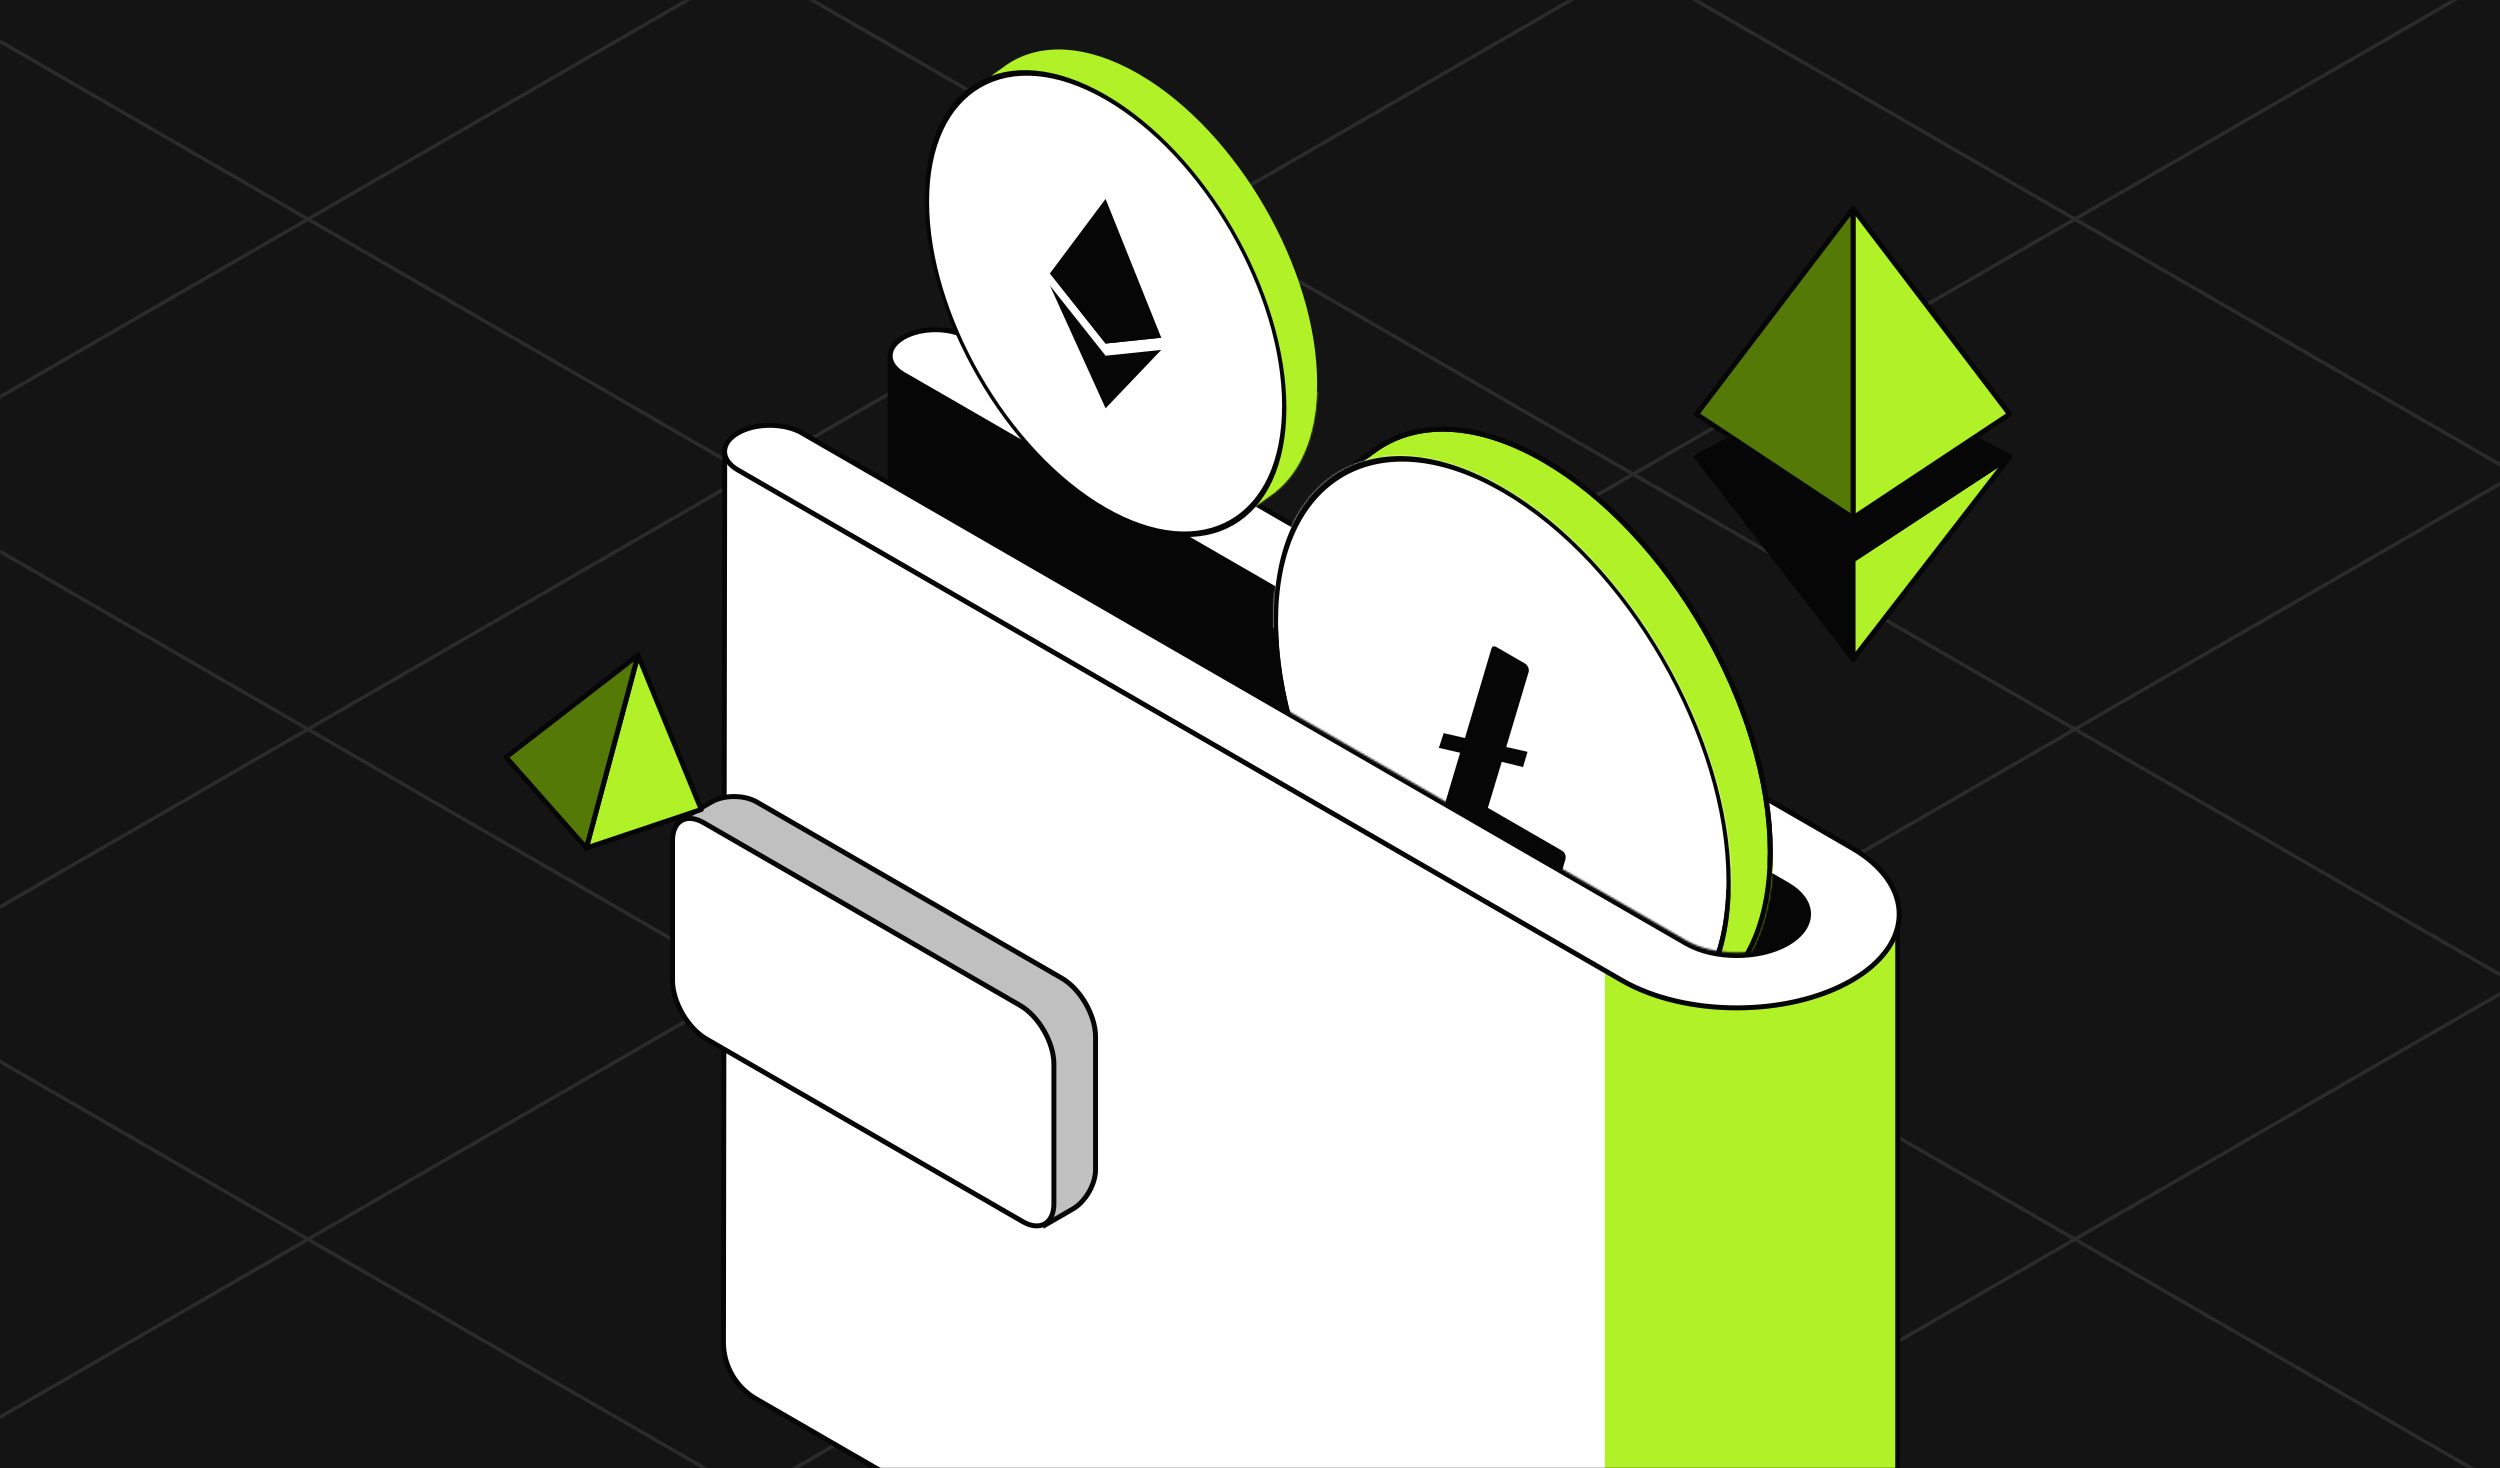 <svg width="1284" height="754" viewBox="0 0 1284 754" fill="none" xmlns="http://www.w3.org/2000/svg">
<path d="M0 0H1284V754H0V0Z" fill="#141414"/>
<mask id="mask0_3761_42763" style="mask-type:alpha" maskUnits="userSpaceOnUse" x="0" y="0" width="1284" height="754">
<path d="M0 0H1284V754H0V0Z" fill="#060606"/>
</mask>
<g mask="url(#mask0_3761_42763)">
<g opacity="0.1">
<path d="M-730.438 385.438L819.872 1280.51" stroke="white" stroke-width="1.819" stroke-linejoin="round"/>
<path d="M-503.562 254.452L1046.75 1149.52" stroke="white" stroke-width="1.819" stroke-linejoin="round"/>
<path d="M-276.688 123.467L1273.62 1018.54" stroke="white" stroke-width="1.819" stroke-linejoin="round"/>
<path d="M-49.813 -7.52L1500.5 887.552" stroke="white" stroke-width="1.819" stroke-linejoin="round"/>
<path d="M177.061 -138.506L1727.37 756.566" stroke="white" stroke-width="1.819" stroke-linejoin="round"/>
<path d="M403.935 -269.492L1954.24 625.58" stroke="white" stroke-width="1.819" stroke-linejoin="round"/>
<path d="M819.872 -269.492L-730.438 625.58" stroke="white" stroke-width="1.819" stroke-linejoin="round"/>
<path d="M1046.75 -138.506L-503.564 756.566" stroke="white" stroke-width="1.819" stroke-linejoin="round"/>
<path d="M1273.62 -7.52L-276.689 887.552" stroke="white" stroke-width="1.819" stroke-linejoin="round"/>
<path d="M1500.5 123.465L-49.814 1018.54" stroke="white" stroke-width="1.819" stroke-linejoin="round"/>
<path d="M1727.37 254.453L177.06 1149.52" stroke="white" stroke-width="1.819" stroke-linejoin="round"/>
<path d="M1954.24 385.438L403.934 1280.51" stroke="white" stroke-width="1.819" stroke-linejoin="round"/>
</g>
<path d="M457.118 332.92V184.423L880.433 420.83L960.027 483.792L909.34 581.206L457.118 332.92Z" fill="#060606" stroke="#060606" stroke-width="2.553"/>
<path d="M371.561 689.388L372.202 232.414L779.059 458.847L905.776 506.366L974.679 473.895V842.348C974.679 883.941 952.654 922.425 916.792 943.494L906.881 949.317C870.465 970.711 825.36 970.878 788.787 949.755L388.315 718.459C377.933 712.463 371.545 701.378 371.561 689.388Z" fill="white"/>
<mask id="mask1_3761_42763" style="mask-type:alpha" maskUnits="userSpaceOnUse" x="370" y="230" width="606" height="737">
<path d="M371.561 689.388L372.202 232.414L779.059 458.847L905.776 506.366L974.679 473.895V842.348C974.679 883.941 952.654 922.425 916.792 943.494L906.881 949.317C870.465 970.711 825.36 970.878 788.787 949.755L388.315 718.459C377.933 712.463 371.545 701.378 371.561 689.388Z" fill="white" stroke="#060606" stroke-width="2.553"/>
</mask>
<g mask="url(#mask1_3761_42763)">
<rect x="824.207" y="401.838" width="151.218" height="682.09" fill="#B0F127"/>
</g>
<path d="M371.561 689.388L372.202 232.414L779.059 458.847L905.776 506.366L974.679 473.895V842.348C974.679 883.941 952.654 922.425 916.792 943.494L906.881 949.317C870.465 970.711 825.36 970.878 788.787 949.755L388.315 718.459C377.933 712.463 371.545 701.378 371.561 689.388Z" stroke="#060606" stroke-width="2.553"/>
<path fill-rule="evenodd" clip-rule="evenodd" d="M464.01 173.275C473.101 168.027 487.841 168.027 496.932 173.275L950.992 435.427C983.569 454.235 983.569 484.73 950.992 503.538C918.415 522.346 865.598 522.346 833.021 503.538L378.961 241.386C369.87 236.137 369.87 227.627 378.961 222.378C388.052 217.13 402.792 217.13 411.883 222.378L865.943 484.53C880.338 492.841 903.676 492.841 918.07 484.53C932.464 476.22 932.464 462.745 918.07 454.435L464.01 192.283C454.919 187.034 454.919 178.524 464.01 173.275Z" fill="white" stroke="#060606" stroke-width="2.553"/>
<path fill-rule="evenodd" clip-rule="evenodd" d="M365.407 411.882L349.949 420.807L386.614 441.975C374.28 451.039 366.8 467.956 366.8 491.209C366.8 501.358 373.925 513.699 382.715 518.774L527.841 602.563C531.084 604.435 534.224 605.736 537.203 606.498V628.9L551.062 620.898C557.474 617.196 562.672 608.192 562.672 600.788V582.759C562.673 582.657 562.673 582.555 562.673 582.452V532.523C562.673 521.416 554.876 507.911 545.257 502.357L491.36 471.24L491.4 471.217L388.628 411.882C382.216 408.18 371.819 408.18 365.407 411.882Z" fill="#C0C0C0"/>
<path d="M349.949 420.807L349.311 419.701L347.396 420.807L349.311 421.912L349.949 420.807ZM365.407 411.882L364.769 410.777L365.407 411.882ZM386.614 441.975L387.37 443.004L388.945 441.847L387.253 440.87L386.614 441.975ZM382.715 518.774L383.353 517.668L383.353 517.668L382.715 518.774ZM527.841 602.563L527.203 603.668L527.203 603.668L527.841 602.563ZM537.203 606.498H538.479V605.507L537.519 605.262L537.203 606.498ZM537.203 628.9H535.926V631.111L537.841 630.005L537.203 628.9ZM551.062 620.898L551.7 622.004L551.7 622.004L551.062 620.898ZM562.672 582.759L561.396 582.751V582.759H562.672ZM545.257 502.357L544.619 503.463L545.257 502.357ZM491.36 471.24L490.722 470.135L488.807 471.24L490.722 472.346L491.36 471.24ZM491.4 471.217L492.038 472.323L493.953 471.217L492.038 470.112L491.4 471.217ZM388.628 411.882L387.99 412.988L387.99 412.988L388.628 411.882ZM350.587 421.912L366.045 412.988L364.769 410.777L349.311 419.701L350.587 421.912ZM387.253 440.87L350.587 419.701L349.311 421.912L385.976 443.081L387.253 440.87ZM385.858 440.947C373.088 450.331 365.523 467.708 365.523 491.209H368.077C368.077 468.204 375.473 451.747 387.37 443.004L385.858 440.947ZM365.523 491.209C365.523 496.56 367.393 502.402 370.356 507.533C373.318 512.663 377.442 517.204 382.076 519.879L383.353 517.668C379.198 515.269 375.364 511.102 372.567 506.256C369.769 501.41 368.077 496.007 368.077 491.209H365.523ZM382.076 519.879L527.203 603.668L528.479 601.457L383.353 517.668L382.076 519.879ZM527.203 603.668C530.532 605.59 533.779 606.94 536.886 607.735L537.519 605.262C534.668 604.532 531.637 603.28 528.479 601.457L527.203 603.668ZM535.926 606.498V628.9H538.479V606.498H535.926ZM537.841 630.005L551.7 622.004L550.423 619.793L536.564 627.794L537.841 630.005ZM551.7 622.004C555.146 620.014 558.194 616.652 560.377 612.87C562.561 609.088 563.949 604.767 563.949 600.788H561.396C561.396 604.213 560.185 608.097 558.166 611.593C556.147 615.09 553.39 618.08 550.423 619.793L551.7 622.004ZM563.949 600.788V582.759H561.396V600.788H563.949ZM563.949 582.768C563.949 582.663 563.95 582.558 563.95 582.452H561.397C561.397 582.552 561.396 582.652 561.396 582.751L563.949 582.768ZM563.95 582.452V532.523H561.397V582.452H563.95ZM563.95 532.523C563.95 526.693 561.912 520.321 558.678 514.719C555.444 509.118 550.944 504.167 545.895 501.252L544.619 503.463C549.189 506.101 553.397 510.68 556.467 515.996C559.536 521.312 561.397 527.246 561.397 532.523H563.95ZM545.895 501.252L491.999 470.135L490.722 472.346L544.619 503.463L545.895 501.252ZM490.762 470.112L490.722 470.135L491.999 472.346L492.038 472.323L490.762 470.112ZM387.99 412.988L490.762 472.323L492.038 470.112L389.267 410.777L387.99 412.988ZM366.045 412.988C369.012 411.275 372.98 410.382 377.018 410.382C381.055 410.382 385.024 411.275 387.99 412.988L389.267 410.777C385.821 408.787 381.385 407.829 377.018 407.829C372.651 407.829 368.215 408.787 364.769 410.777L366.045 412.988Z" fill="#060606"/>
<path d="M345.403 431.748C345.403 421.567 352.55 417.44 361.368 422.531L523.86 516.346C533.479 521.899 541.276 535.405 541.276 546.511L541.276 618.227C541.276 628.408 534.128 632.535 525.311 627.444L362.819 533.629C353.2 528.076 345.403 514.57 345.403 503.463L345.403 431.748Z" fill="white" stroke="#060606" stroke-width="2.553"/>
<mask id="mask2_3761_42763" style="mask-type:alpha" maskUnits="userSpaceOnUse" x="597" y="158" width="360" height="332">
<path d="M865.937 482.956C880.331 491.266 903.669 491.266 918.063 482.956L956.65 278.492L700.474 158.371L597.513 328.134L865.937 482.956Z" fill="white"/>
</mask>
<g mask="url(#mask2_3761_42763)">
<path fill-rule="evenodd" clip-rule="evenodd" d="M882.041 508.25C899.002 494.712 909.216 470.521 909.216 437.677C909.216 363.534 857.163 273.377 792.954 236.305C759.152 216.79 728.719 215.876 707.476 230.204L707.472 230.199L707.253 230.355C706.571 230.82 705.899 231.301 705.236 231.797L684.939 246.304L688.251 251.675C680.845 265.063 676.692 282.487 676.692 303.429C676.692 377.572 728.744 467.729 792.954 504.801C815.246 517.671 836.073 522.451 853.765 520.104L857.375 525.959L882.107 508.355L882.041 508.25Z" fill="#B0F127"/>
<path d="M882.041 508.25L881.245 507.252L880.354 507.963L880.96 508.929L882.041 508.25ZM792.954 236.305L792.316 237.411L792.316 237.411L792.954 236.305ZM707.476 230.204L706.395 230.883L707.096 232L708.19 231.263L707.476 230.204ZM707.472 230.199L708.553 229.52L707.833 228.372L706.73 229.16L707.472 230.199ZM707.253 230.355L707.972 231.41L707.984 231.402L707.995 231.394L707.253 230.355ZM705.236 231.797L705.978 232.836L705.99 232.827L706.001 232.819L705.236 231.797ZM684.939 246.304L684.197 245.265L683.227 245.959L683.853 246.974L684.939 246.304ZM688.251 251.675L689.368 252.293L689.729 251.64L689.338 251.005L688.251 251.675ZM676.692 303.429L675.415 303.429L676.692 303.429ZM792.954 504.801L793.592 503.695L793.592 503.695L792.954 504.801ZM853.765 520.104L854.852 519.434L854.417 518.73L853.597 518.839L853.765 520.104ZM857.375 525.959L856.289 526.629L857.005 527.79L858.116 526.999L857.375 525.959ZM882.107 508.355L882.847 509.395L883.829 508.696L883.188 507.676L882.107 508.355ZM907.939 437.677C907.939 470.28 897.803 494.036 881.245 507.252L882.838 509.248C900.201 495.389 910.492 470.761 910.492 437.677H907.939ZM792.316 237.411C824.181 255.808 853.101 287.429 874.058 323.728C895.015 360.026 907.939 400.882 907.939 437.677H910.492C910.492 400.329 897.39 359.035 876.269 322.451C855.147 285.867 825.937 253.874 793.592 235.2L792.316 237.411ZM708.19 231.263C728.882 217.306 758.758 218.037 792.316 237.411L793.592 235.2C759.546 215.543 728.556 214.446 706.762 229.146L708.19 231.263ZM708.557 229.526L708.553 229.52L706.391 230.877L706.395 230.883L708.557 229.526ZM706.73 229.16L706.511 229.317L707.995 231.394L708.214 231.237L706.73 229.16ZM706.001 232.819C706.649 232.334 707.306 231.864 707.972 231.41L706.534 229.3C705.836 229.776 705.148 230.268 704.471 230.775L706.001 232.819ZM704.493 230.759L684.197 245.265L685.682 247.342L705.978 232.836L704.493 230.759ZM683.853 246.974L687.165 252.345L689.338 251.005L686.026 245.634L683.853 246.974ZM677.968 303.429C677.968 282.649 682.09 265.449 689.368 252.293L687.134 251.057C679.6 264.676 675.415 282.325 675.415 303.429L677.968 303.429ZM793.592 503.695C761.727 485.298 732.807 453.677 711.85 417.379C690.893 381.08 677.968 340.224 677.968 303.429L675.415 303.429C675.415 340.778 688.517 382.071 709.639 418.655C730.76 455.239 759.971 487.232 792.316 505.906L793.592 503.695ZM853.597 518.839C836.259 521.139 815.716 516.468 793.592 503.695L792.316 505.906C814.776 518.874 835.886 523.763 853.933 521.369L853.597 518.839ZM852.678 520.774L856.289 526.629L858.462 525.289L854.852 519.434L852.678 520.774ZM858.116 526.999L882.847 509.395L881.367 507.315L856.635 524.919L858.116 526.999ZM883.188 507.676L883.122 507.571L880.96 508.929L881.026 509.034L883.188 507.676Z" fill="#060606"/>
<mask id="mask3_3761_42763" style="mask-type:alpha" maskUnits="userSpaceOnUse" x="675" y="219" width="236" height="309">
<path fill-rule="evenodd" clip-rule="evenodd" d="M882.041 508.225C899.002 494.687 909.216 470.495 909.216 437.652C909.216 363.509 857.163 273.352 792.954 236.28C759.152 216.764 728.719 215.851 707.476 230.179L707.472 230.173L707.253 230.33C706.571 230.795 705.899 231.275 705.236 231.772L684.939 246.278L688.251 251.649C680.845 265.037 676.692 282.462 676.692 303.404C676.692 377.547 728.744 467.704 792.954 504.775C815.246 517.646 836.073 522.426 853.765 520.079L857.375 525.934L882.107 508.33L882.041 508.225Z" fill="#B0F127"/>
<path d="M882.041 508.225L881.245 507.227L880.354 507.938L880.96 508.903L882.041 508.225ZM792.954 236.28L792.316 237.386L792.316 237.386L792.954 236.28ZM707.476 230.179L706.395 230.858L707.096 231.975L708.19 231.237L707.476 230.179ZM707.472 230.173L708.553 229.495L707.833 228.347L706.73 229.135L707.472 230.173ZM707.253 230.33L707.972 231.385L707.984 231.377L707.995 231.368L707.253 230.33ZM705.236 231.772L705.978 232.81L705.99 232.802L706.001 232.794L705.236 231.772ZM684.939 246.278L684.197 245.24L683.227 245.933L683.853 246.948L684.939 246.278ZM688.251 251.649L689.368 252.267L689.729 251.615L689.338 250.979L688.251 251.649ZM676.692 303.404L675.415 303.404L676.692 303.404ZM792.954 504.775L793.592 503.67L793.592 503.67L792.954 504.775ZM853.765 520.079L854.852 519.409L854.417 518.704L853.597 518.813L853.765 520.079ZM857.375 525.934L856.289 526.604L857.005 527.765L858.116 526.974L857.375 525.934ZM882.107 508.33L882.847 509.37L883.829 508.671L883.188 507.651L882.107 508.33ZM907.939 437.652C907.939 470.255 897.803 494.011 881.245 507.227L882.838 509.222C900.201 495.363 910.492 470.736 910.492 437.652H907.939ZM792.316 237.386C824.181 255.783 853.101 287.404 874.058 323.702C895.015 360.001 907.939 400.857 907.939 437.652H910.492C910.492 400.303 897.39 359.009 876.269 322.426C855.147 285.842 825.937 253.849 793.592 235.175L792.316 237.386ZM708.19 231.237C728.882 217.281 758.758 218.011 792.316 237.386L793.592 235.175C759.546 215.518 728.556 214.421 706.762 229.121L708.19 231.237ZM708.557 229.5L708.553 229.495L706.391 230.852L706.395 230.858L708.557 229.5ZM706.73 229.135L706.511 229.291L707.995 231.368L708.214 231.212L706.73 229.135ZM706.001 232.794C706.649 232.309 707.306 231.839 707.972 231.385L706.534 229.275C705.836 229.751 705.148 230.242 704.471 230.75L706.001 232.794ZM704.493 230.733L684.197 245.24L685.682 247.317L705.978 232.81L704.493 230.733ZM683.853 246.948L687.165 252.319L689.338 250.979L686.026 245.608L683.853 246.948ZM677.968 303.404C677.968 282.623 682.09 265.424 689.368 252.267L687.134 251.032C679.6 264.651 675.415 282.3 675.415 303.404L677.968 303.404ZM793.592 503.67C761.727 485.273 732.807 453.652 711.85 417.353C690.893 381.055 677.968 340.199 677.968 303.404L675.415 303.404C675.415 340.752 688.517 382.046 709.639 418.63C730.76 455.213 759.971 487.207 792.316 505.881L793.592 503.67ZM853.597 518.813C836.259 521.113 815.716 516.443 793.592 503.67L792.316 505.881C814.776 518.849 835.886 523.738 853.933 521.344L853.597 518.813ZM852.678 520.749L856.289 526.604L858.462 525.264L854.852 519.409L852.678 520.749ZM858.116 526.974L882.847 509.37L881.367 507.29L856.635 524.894L858.116 526.974ZM883.188 507.651L883.122 507.546L880.96 508.903L881.026 509.008L883.188 507.651Z" fill="#060606"/>
</mask>
<g mask="url(#mask3_3761_42763)">
<rect width="283.989" height="122.11" transform="matrix(0.866 -0.5 2.20305e-08 1 802.134 505.566)" fill="#B0F127"/>
</g>
<path d="M882.041 508.25L881.245 507.252L880.354 507.963L880.96 508.929L882.041 508.25ZM792.954 236.305L792.316 237.411L792.316 237.411L792.954 236.305ZM707.476 230.204L706.395 230.883L707.096 232L708.19 231.263L707.476 230.204ZM707.472 230.199L708.553 229.52L707.833 228.372L706.73 229.16L707.472 230.199ZM707.253 230.355L707.972 231.41L707.984 231.402L707.995 231.394L707.253 230.355ZM705.236 231.797L705.978 232.836L705.99 232.827L706.001 232.819L705.236 231.797ZM684.939 246.304L684.197 245.265L683.227 245.959L683.853 246.974L684.939 246.304ZM688.251 251.675L689.368 252.293L689.729 251.64L689.338 251.005L688.251 251.675ZM676.692 303.429L675.415 303.429L676.692 303.429ZM792.954 504.801L793.592 503.695L793.592 503.695L792.954 504.801ZM853.765 520.104L854.852 519.434L854.417 518.73L853.597 518.839L853.765 520.104ZM857.375 525.959L856.289 526.629L857.005 527.79L858.116 526.999L857.375 525.959ZM882.107 508.355L882.847 509.395L883.829 508.696L883.188 507.676L882.107 508.355ZM907.939 437.677C907.939 470.28 897.803 494.036 881.245 507.252L882.838 509.248C900.201 495.389 910.492 470.761 910.492 437.677H907.939ZM792.316 237.411C824.181 255.808 853.101 287.429 874.058 323.728C895.015 360.026 907.939 400.882 907.939 437.677H910.492C910.492 400.329 897.39 359.035 876.269 322.451C855.147 285.867 825.937 253.874 793.592 235.2L792.316 237.411ZM708.19 231.263C728.882 217.306 758.758 218.037 792.316 237.411L793.592 235.2C759.546 215.543 728.556 214.446 706.762 229.146L708.19 231.263ZM708.557 229.526L708.553 229.52L706.391 230.877L706.395 230.883L708.557 229.526ZM706.73 229.16L706.511 229.317L707.995 231.394L708.214 231.237L706.73 229.16ZM706.001 232.819C706.649 232.334 707.306 231.864 707.972 231.41L706.534 229.3C705.836 229.776 705.148 230.268 704.471 230.775L706.001 232.819ZM704.493 230.759L684.197 245.265L685.682 247.342L705.978 232.836L704.493 230.759ZM683.853 246.974L687.165 252.345L689.338 251.005L686.026 245.634L683.853 246.974ZM677.968 303.429C677.968 282.649 682.09 265.449 689.368 252.293L687.134 251.057C679.6 264.676 675.415 282.325 675.415 303.429L677.968 303.429ZM793.592 503.695C761.727 485.298 732.807 453.677 711.85 417.379C690.893 381.08 677.968 340.224 677.968 303.429L675.415 303.429C675.415 340.778 688.517 382.071 709.639 418.655C730.76 455.239 759.971 487.232 792.316 505.906L793.592 503.695ZM853.597 518.839C836.259 521.139 815.716 516.468 793.592 503.695L792.316 505.906C814.776 518.874 835.886 523.763 853.933 521.369L853.597 518.839ZM852.678 520.774L856.289 526.629L858.462 525.289L854.852 519.434L852.678 520.774ZM858.116 526.999L882.847 509.395L881.367 507.315L856.635 524.919L858.116 526.999ZM883.188 507.676L883.122 507.571L880.96 508.929L881.026 509.034L883.188 507.676Z" fill="#060606"/>
<circle r="134.248" transform="matrix(0.866 0.5 -2.20305e-08 1 771.555 385.793)" fill="white" stroke="#060606" stroke-width="2.553"/>
<mask id="mask4_3761_42763" style="mask-type:alpha" maskUnits="userSpaceOnUse" x="654" y="234" width="235" height="304">
<circle r="134.248" transform="matrix(0.866 0.5 -2.20305e-08 1 771.556 385.793)" fill="#B0F127" stroke="#060606" stroke-width="2.553"/>
</mask>
<g mask="url(#mask4_3761_42763)">
<rect width="283.989" height="152.291" transform="matrix(0.866 0.5 2.20305e-08 -1 648.143 319.088)" fill="white"/>
<circle r="134.248" transform="matrix(0.866 0.5 -2.20305e-08 1 771.555 385.793)" stroke="#060606" stroke-width="2.553"/>
<path d="M802.277 436.918L764.17 414.917L771.295 391.291L782.229 393.969L784.549 386.125L773.614 383.638L785.212 344.802L785.212 344.229C785.212 342.889 784.383 341.455 783.224 340.785L768.478 332.272C767.318 331.602 766.324 331.985 765.993 333.133L752.407 379.047L741.472 376.56L738.987 384.117L749.922 386.604L740.147 419.413L798.3 452.988C799.46 453.658 800.454 453.275 800.786 452.318L804.099 441.031L804.099 440.457C804.265 439.022 803.436 437.588 802.277 436.918V436.918Z" fill="#060606"/>
</g>
</g>
<path d="M871.342 234.683L951.722 287.43V338.52L871.342 234.683Z" fill="#060606" stroke="#060606" stroke-width="2.553" stroke-linecap="round" stroke-linejoin="round"/>
<path d="M1032.11 234.683L951.723 287.43V338.52L1032.11 234.683Z" fill="white" stroke="#060606" stroke-width="2.553" stroke-linecap="round" stroke-linejoin="round"/>
<path d="M1032.11 234.683L951.723 287.43V338.52L1032.11 234.683Z" fill="#B0F127" stroke="#060606" stroke-width="2.553" stroke-linecap="round" stroke-linejoin="round"/>
<path d="M871.342 234.679L951.722 192.191L1032.11 234.679L951.722 287.426L871.342 234.679Z" fill="white" stroke="#060606" stroke-width="2.553" stroke-linecap="round" stroke-linejoin="round"/>
<path d="M871.342 234.679L951.722 192.191L1032.11 234.679L951.722 287.426L871.342 234.679Z" fill="#060606" stroke="#060606" stroke-width="2.553" stroke-linecap="round" stroke-linejoin="round"/>
<path d="M951.723 107.113V265.996L1032.11 212.705L951.723 107.113Z" fill="white" stroke="#060606" stroke-width="2.553" stroke-linecap="round" stroke-linejoin="round"/>
<path d="M951.723 107.113V265.996L1032.11 212.705L951.723 107.113Z" fill="#B0F127" stroke="#060606" stroke-width="2.553" stroke-linecap="round" stroke-linejoin="round"/>
<path d="M951.722 107.113V265.996L871.342 212.705L951.722 107.113Z" fill="#547907" stroke="#060606" stroke-width="2.553" stroke-linecap="round" stroke-linejoin="round"/>
<path d="M327.686 336.459L301.133 435.556L360.178 415.752L327.686 336.459Z" fill="#B0F127" stroke="#060606" stroke-width="2.553" stroke-linecap="round" stroke-linejoin="round"/>
<path d="M327.686 336.459L301.133 435.555L259.906 388.884L327.686 336.459Z" fill="#547907" stroke="#060606" stroke-width="2.553" stroke-linecap="round" stroke-linejoin="round"/>
<path fill-rule="evenodd" clip-rule="evenodd" d="M655.032 252.564C668.416 241.879 676.475 222.787 676.475 196.868C676.475 138.352 635.394 67.197 584.718 37.939C558.042 22.538 534.025 21.816 517.259 33.121L517.253 33.112L516.808 33.43C516.453 33.676 516.101 33.927 515.753 34.184L499.47 45.822L502.086 50.065C496.238 60.631 492.96 74.385 492.96 90.916C492.96 149.432 534.041 220.587 584.718 249.845C602.314 260.004 618.753 263.776 632.717 261.922L635.562 266.536L655.081 252.642L655.032 252.564Z" fill="#B0F127"/>
<mask id="mask5_3761_42763" style="mask-type:alpha" maskUnits="userSpaceOnUse" x="492" y="25" width="185" height="242">
<path fill-rule="evenodd" clip-rule="evenodd" d="M655.035 252.559C668.419 241.874 676.478 222.782 676.478 196.863C676.478 138.347 635.397 67.192 584.721 37.934C558.045 22.533 534.028 21.811 517.262 33.117L517.256 33.107L516.811 33.425C516.456 33.671 516.104 33.922 515.756 34.179L499.473 45.818L502.088 50.06C496.241 60.627 492.963 74.38 492.963 90.911C492.963 149.427 534.044 220.582 584.721 249.84C602.317 259.999 618.756 263.771 632.72 261.917L635.565 266.531L655.084 252.637L655.035 252.559Z" fill="#B0F127"/>
</mask>
<g mask="url(#mask5_3761_42763)">
<rect width="224.133" height="96.373" transform="matrix(0.866 -0.5 2.20305e-08 1 591.969 250.455)" fill="#B0F127"/>
</g>
<circle r="105.953" transform="matrix(0.866 0.5 -2.20305e-08 1 567.83 155.929)" fill="white"/>
<mask id="mask6_3761_42763" style="mask-type:alpha" maskUnits="userSpaceOnUse" x="476" y="37" width="184" height="238">
<circle r="105.953" transform="matrix(0.866 0.5 -2.20305e-08 1 567.834 155.929)" fill="#B0F127"/>
</mask>
<g mask="url(#mask6_3761_42763)">
<rect width="224.133" height="120.193" transform="matrix(0.866 0.5 2.20305e-08 -1 470.433 103.279)" fill="white"/>
<path d="M567.826 102.151L567.201 104.241L567.201 175.356L567.826 176.436L596.414 173.429L567.826 102.151Z" fill="#060606"/>
<path d="M567.829 102.151L539.241 140.418L567.829 176.436L567.829 141.919L567.829 102.151Z" fill="#060606"/>
<path d="M567.827 182.691L567.476 182.983L567.476 208.316L567.827 209.706L596.433 179.704L567.827 182.691Z" fill="#060606"/>
<path d="M567.829 209.697L567.829 182.682L539.241 146.674L567.829 209.697Z" fill="#060606"/>
<path d="M567.829 176.442L596.416 173.435L567.829 141.926L567.829 176.442Z" fill="#060606"/>
<path d="M539.241 140.421L567.828 176.439L567.828 141.922L539.241 140.421Z" fill="#060606"/>
</g>
<circle r="105.953" transform="matrix(0.866 0.5 -2.20305e-08 1 567.83 155.929)" stroke="#060606" stroke-width="2.553"/>
</g>
</svg>
